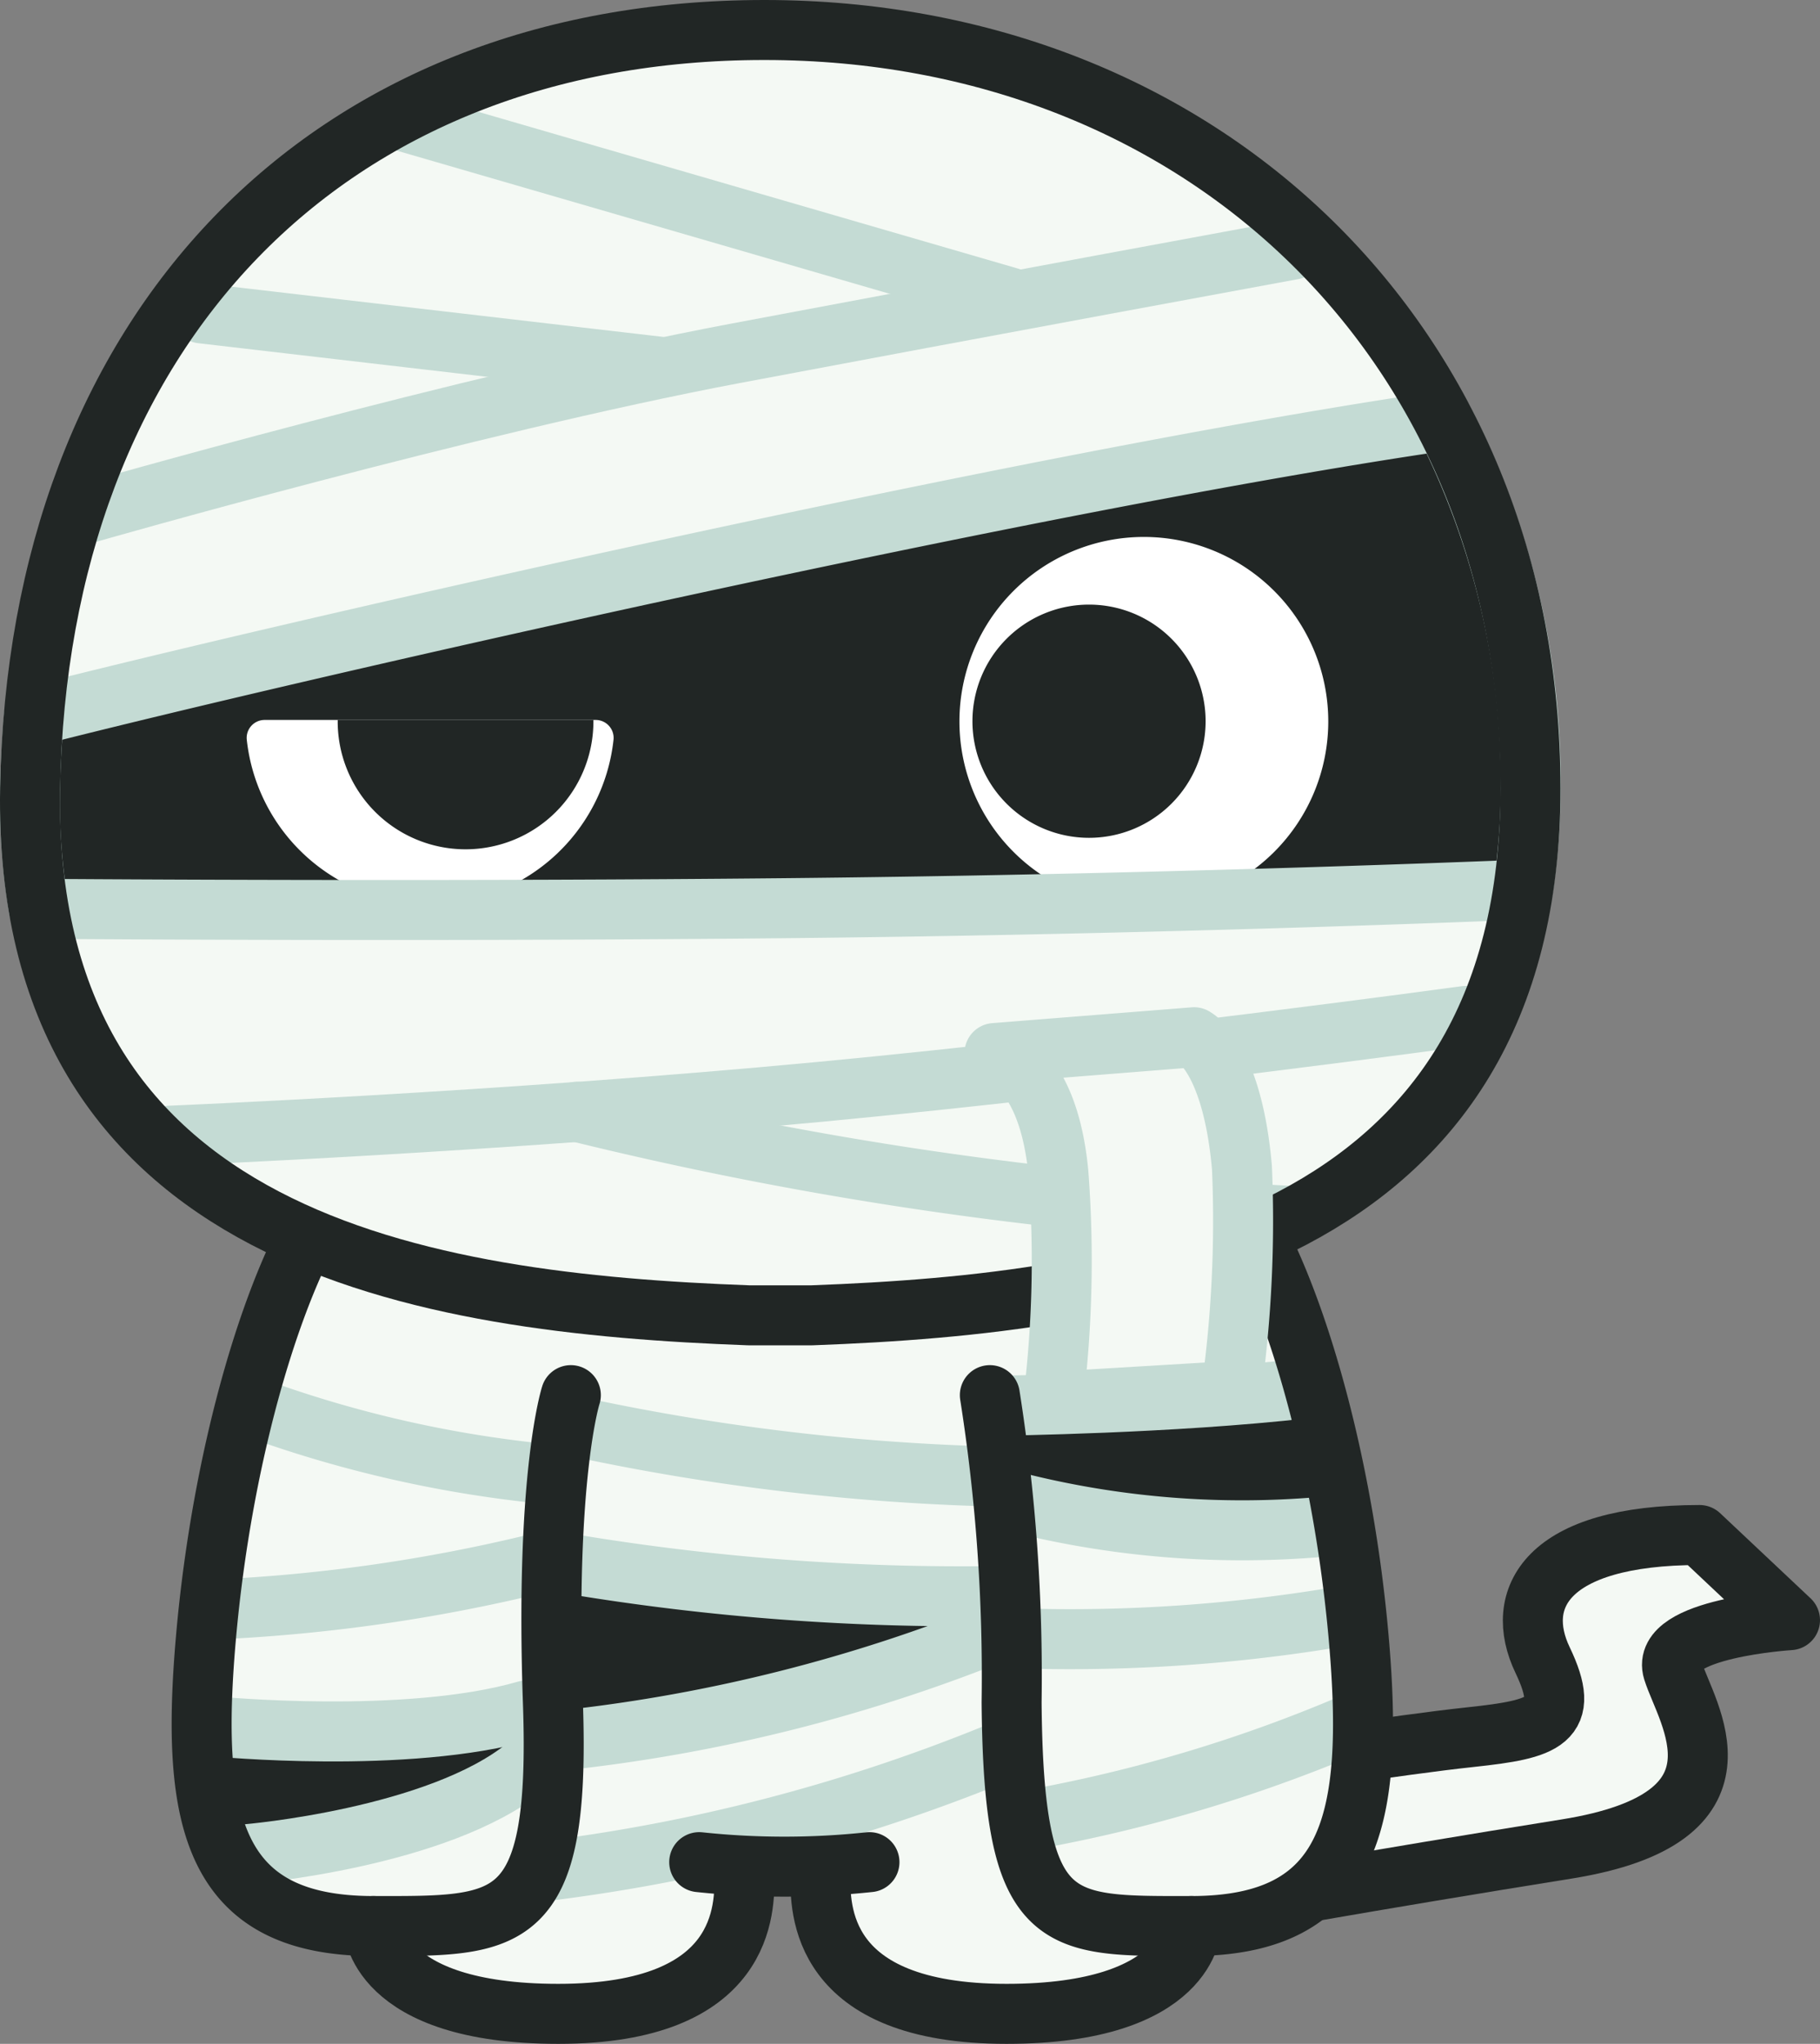 <svg xmlns="http://www.w3.org/2000/svg" xmlns:xlink="http://www.w3.org/1999/xlink" width="47.272" height="53.073" viewBox="0 0 47.272 53.073">
  <rect x="0" y="0" width="47.272" height="53.073" fill="#808080" stroke="none"/>
  <defs>
    <clipPath id="clip-path">
      <rect id="長方形_4367" data-name="長方形 4367" width="47.272" height="53.073" transform="translate(0 0)" fill="none"/>
    </clipPath>
  </defs>
  <g id="グループ_9232" data-name="グループ 9232" transform="translate(0 0)">
    <g id="グループ_9231" data-name="グループ 9231" clip-path="url(#clip-path)">
      <path id="パス_27127" data-name="パス 27127" d="M32.811,45.868s3.455-.553,5.39-.76,2.625-.415,1.866-2,.069-3.248,4.077-3.248l2.349,2.211s-3.387.208-3.041,1.313,2.263,3.826-2.764,4.63c-5.182.829-8.983,1.52-8.983,1.52Z" fill="#f4f9f4"/>
      <path id="パス_27128" data-name="パス 27128" d="M32.811,45.868s3.455-.553,5.39-.76,2.625-.415,1.866-2,.069-3.248,4.077-3.248l2.349,2.211s-3.387.208-3.041,1.313,2.263,3.826-2.764,4.63c-5.182.829-8.983,1.52-8.983,1.52Z" fill="none" stroke="#212625" stroke-linecap="round" stroke-linejoin="round" stroke-width="1.558"/>
      <path id="パス_27129" data-name="パス 27129" d="M35.292,42.551c-.415-4.768-1.762-9.432-3.317-11.609H8.659c-1.554,2.177-2.9,6.841-3.316,11.609s.206,7.463,4.353,7.463c0,0,.034,2.28,4.8,2.28,4.907,0,4.838-2.764,4.838-3.593l-.017,0a1.463,1.463,0,0,0,.008-.3l1.874.06.1.242c0,.829-.069,3.593,4.837,3.593,4.768,0,4.8-2.28,4.8-2.28h0c4.142,0,4.762-2.7,4.348-7.463" fill="#f4f9f4"/>
      <path id="パス_27130" data-name="パス 27130" d="M34.469,35.537l-8.81,1,.172,2.246s6.427,1.727,9.26.656Z" fill="#212625"/>
      <path id="パス_27131" data-name="パス 27131" d="M14.188,40.478a53.769,53.769,0,0,0,12.127.864l-.034,1.071a34.579,34.579,0,0,1-12.024,2.764Z" fill="#212625"/>
      <path id="パス_27132" data-name="パス 27132" d="M5.235,44.573a7.463,7.463,0,0,0,.671,3.679c6.566-.281,9.4-3.4,9.4-3.4l-.328-.932c-2.584,1.036-7.649.894-9.748.657" fill="#212625"/>
      <path id="パス_27133" data-name="パス 27133" d="M26.566,39.052a23.977,23.977,0,0,0,7.721.6" fill="none" stroke="#c4dbd4" stroke-linecap="round" stroke-linejoin="round" stroke-width="1.558"/>
      <path id="パス_27134" data-name="パス 27134" d="M26.039,36.5s4.37-.051,7.878-.449" fill="none" stroke="#c4dbd4" stroke-linecap="round" stroke-linejoin="round" stroke-width="1.558"/>
      <path id="パス_27135" data-name="パス 27135" d="M34.676,42a42.188,42.188,0,0,1-7.878.553" fill="none" stroke="#c4dbd4" stroke-linecap="round" stroke-linejoin="round" stroke-width="1.558"/>
      <path id="パス_27136" data-name="パス 27136" d="M34.953,44.831A38.722,38.722,0,0,1,26.8,47.25" fill="none" stroke="#c4dbd4" stroke-linecap="round" stroke-linejoin="round" stroke-width="1.558"/>
      <path id="パス_27137" data-name="パス 27137" d="M25.9,41.445a61.929,61.929,0,0,1-11.056-.829" fill="none" stroke="#c4dbd4" stroke-linecap="round" stroke-linejoin="round" stroke-width="1.558"/>
      <path id="パス_27138" data-name="パス 27138" d="M25.969,42.343a42.3,42.3,0,0,1-11.194,2.833" fill="none" stroke="#c4dbd4" stroke-linecap="round" stroke-linejoin="round" stroke-width="1.558"/>
      <path id="パス_27139" data-name="パス 27139" d="M25.9,45.522a45.9,45.9,0,0,1-11.54,3.04" fill="none" stroke="#c4dbd4" stroke-linecap="round" stroke-linejoin="round" stroke-width="1.558"/>
      <path id="パス_27140" data-name="パス 27140" d="M15.19,37.092a58.532,58.532,0,0,0,10.434,1.244" fill="none" stroke="#c4dbd4" stroke-linecap="round" stroke-linejoin="round" stroke-width="1.558"/>
      <path id="パス_27141" data-name="パス 27141" d="M6.76,36.608a31,31,0,0,0,7.324,1.658" fill="none" stroke="#c4dbd4" stroke-linecap="round" stroke-linejoin="round" stroke-width="1.558"/>
      <path id="パス_27142" data-name="パス 27142" d="M13.877,40.616a43.427,43.427,0,0,1-8.223,1.175" fill="none" stroke="#c4dbd4" stroke-linecap="round" stroke-linejoin="round" stroke-width="1.558"/>
      <path id="パス_27143" data-name="パス 27143" d="M5.585,44.831s4.975.484,8.085-.415" fill="none" stroke="#c4dbd4" stroke-linecap="round" stroke-linejoin="round" stroke-width="1.558"/>
      <path id="パス_27144" data-name="パス 27144" d="M6.414,48.148s4.975-.415,7.256-2.28" fill="none" stroke="#c4dbd4" stroke-linecap="round" stroke-linejoin="round" stroke-width="1.558"/>
      <path id="パス_27145" data-name="パス 27145" d="M14.827,36.228s-.674,2.073-.466,7.981S13.22,50.014,9.7,50.014c-4.147,0-4.768-2.695-4.353-7.463S7.105,33.118,8.66,30.942H31.975c1.555,2.176,2.9,6.841,3.317,11.609s-.206,7.463-4.353,7.463c-3.524,0-4.614.107-4.664-5.805a46.817,46.817,0,0,0-.565-7.981" fill="none" stroke="#212625" stroke-linecap="round" stroke-linejoin="round" stroke-width="1.558"/>
      <path id="パス_27146" data-name="パス 27146" d="M9.7,50.014s.035,2.28,4.8,2.28c4.906,0,4.837-2.764,4.837-3.593" fill="none" stroke="#212625" stroke-linecap="round" stroke-linejoin="round" stroke-width="1.558"/>
      <path id="パス_27147" data-name="パス 27147" d="M30.945,50.014s-.035,2.28-4.8,2.28c-4.906,0-4.837-2.764-4.837-3.593" fill="none" stroke="#212625" stroke-linecap="round" stroke-linejoin="round" stroke-width="1.558"/>
      <path id="パス_27148" data-name="パス 27148" d="M18.161,48.355a20.951,20.951,0,0,0,4.422,0" fill="none" stroke="#212625" stroke-linecap="round" stroke-linejoin="round" stroke-width="1.558"/>
      <path id="パス_27149" data-name="パス 27149" d="M18.161,48.355a20.951,20.951,0,0,0,4.422,0" fill="#212625"/>
      <path id="パス_27150" data-name="パス 27150" d="M39.752,20.473c0,11.824-10.261,13.371-18.657,13.682H19.439C11.044,33.844.576,32.295.782,20.473.989,8.553,8.487.779,19.854.779s19.9,8.12,19.9,19.694" fill="#f4f9f4"/>
      <path id="パス_27151" data-name="パス 27151" d="M.882,18.591c-.053.616-.089,1.241-.1,1.882A16.49,16.49,0,0,0,1.008,23.6c3.538.024,11.312.061,19.26-.016,8.855-.085,16.749-.38,19.288-.482a17.4,17.4,0,0,0,.2-2.627A20.5,20.5,0,0,0,37.5,10.925C26.94,12.1,7.571,16.89.882,18.591" fill="#212625"/>
      <path id="パス_27152" data-name="パス 27152" d="M15.469,18.695a.466.466,0,0,1,.467.508,4.791,4.791,0,0,1-9.527,0,.466.466,0,0,1,.467-.508Z" fill="#fff"/>
      <path id="パス_27153" data-name="パス 27153" d="M15.409,18.695H8.771c0,.013,0,.025,0,.038a3.321,3.321,0,1,0,6.642,0c0-.013,0-.025,0-.038" fill="#212625"/>
      <path id="パス_27154" data-name="パス 27154" d="M34.5,18.733a4.79,4.79,0,1,1-4.79-4.79,4.791,4.791,0,0,1,4.79,4.79" fill="#fff"/>
      <path id="パス_27155" data-name="パス 27155" d="M31.314,18.733A3.028,3.028,0,1,1,28.286,15.7a3.028,3.028,0,0,1,3.028,3.028" fill="#212625"/>
      <path id="パス_27156" data-name="パス 27156" d="M.882,18.591c-.053.616-.089,1.241-.1,1.882A16.49,16.49,0,0,0,1.008,23.6c3.538.024,11.312.061,19.26-.016,8.855-.085,16.749-.38,19.288-.482a17.4,17.4,0,0,0,.2-2.627A20.5,20.5,0,0,0,37.5,10.925C26.8,12.491,7.571,16.89.882,18.591Z" fill="none" stroke="#c4dbd4" stroke-linecap="round" stroke-linejoin="round" stroke-width="1.558"/>
      <path id="パス_27157" data-name="パス 27157" d="M33.588,6.48s-8.228,1.514-14.511,2.7c-6.893,1.3-16.809,4.146-16.809,4.146" fill="none" stroke="#c4dbd4" stroke-linecap="round" stroke-linejoin="round" stroke-width="1.558"/>
      <line id="線_248" data-name="線 248" x2="12.024" y2="1.399" transform="translate(5.239 8.138)" fill="none" stroke="#c4dbd4" stroke-linecap="round" stroke-linejoin="round" stroke-width="1.558"/>
      <line id="線_249" data-name="線 249" x2="15.945" y2="4.63" transform="translate(10.284 3.094)" fill="none" stroke="#c4dbd4" stroke-linecap="round" stroke-linejoin="round" stroke-width="1.558"/>
      <path id="パス_27158" data-name="パス 27158" d="M4.41,29.491s8.534-.349,16.9-1.14c7.67-.726,16.757-1.97,16.757-1.97" fill="none" stroke="#c4dbd4" stroke-linecap="round" stroke-linejoin="round" stroke-width="1.558"/>
      <path id="パス_27159" data-name="パス 27159" d="M14.983,28.869a96.835,96.835,0,0,0,18.381,2.695" fill="none" stroke="#c4dbd4" stroke-linecap="round" stroke-linejoin="round" stroke-width="1.558"/>
      <path id="パス_27160" data-name="パス 27160" d="M39.752,20.473c0,11.824-10.261,13.371-18.657,13.682H19.439C11.044,33.844.576,32.295.782,20.473.989,8.553,8.487.779,19.854.779S39.752,8.9,39.752,20.473Z" fill="none" stroke="#212625" stroke-linecap="round" stroke-linejoin="round" stroke-width="1.558"/>
      <path id="パス_27161" data-name="パス 27161" d="M31.014,26.934c.346.207,1.037,1.037,1.244,3.386a32.017,32.017,0,0,1-.277,5.8l-4.629.277a29.82,29.82,0,0,0,.138-5.943c-.277-2.9-1.659-3.109-1.659-3.109Z" fill="#f4f9f4"/>
      <path id="パス_27162" data-name="パス 27162" d="M31.014,26.934c.346.207,1.037,1.037,1.244,3.386a32.017,32.017,0,0,1-.277,5.8l-4.629.277a29.82,29.82,0,0,0,.138-5.943c-.277-2.9-1.659-3.109-1.659-3.109Z" fill="none" stroke="#c4dbd4" stroke-linecap="round" stroke-linejoin="round" stroke-width="1.558"/>
    </g>
  </g>
</svg>

